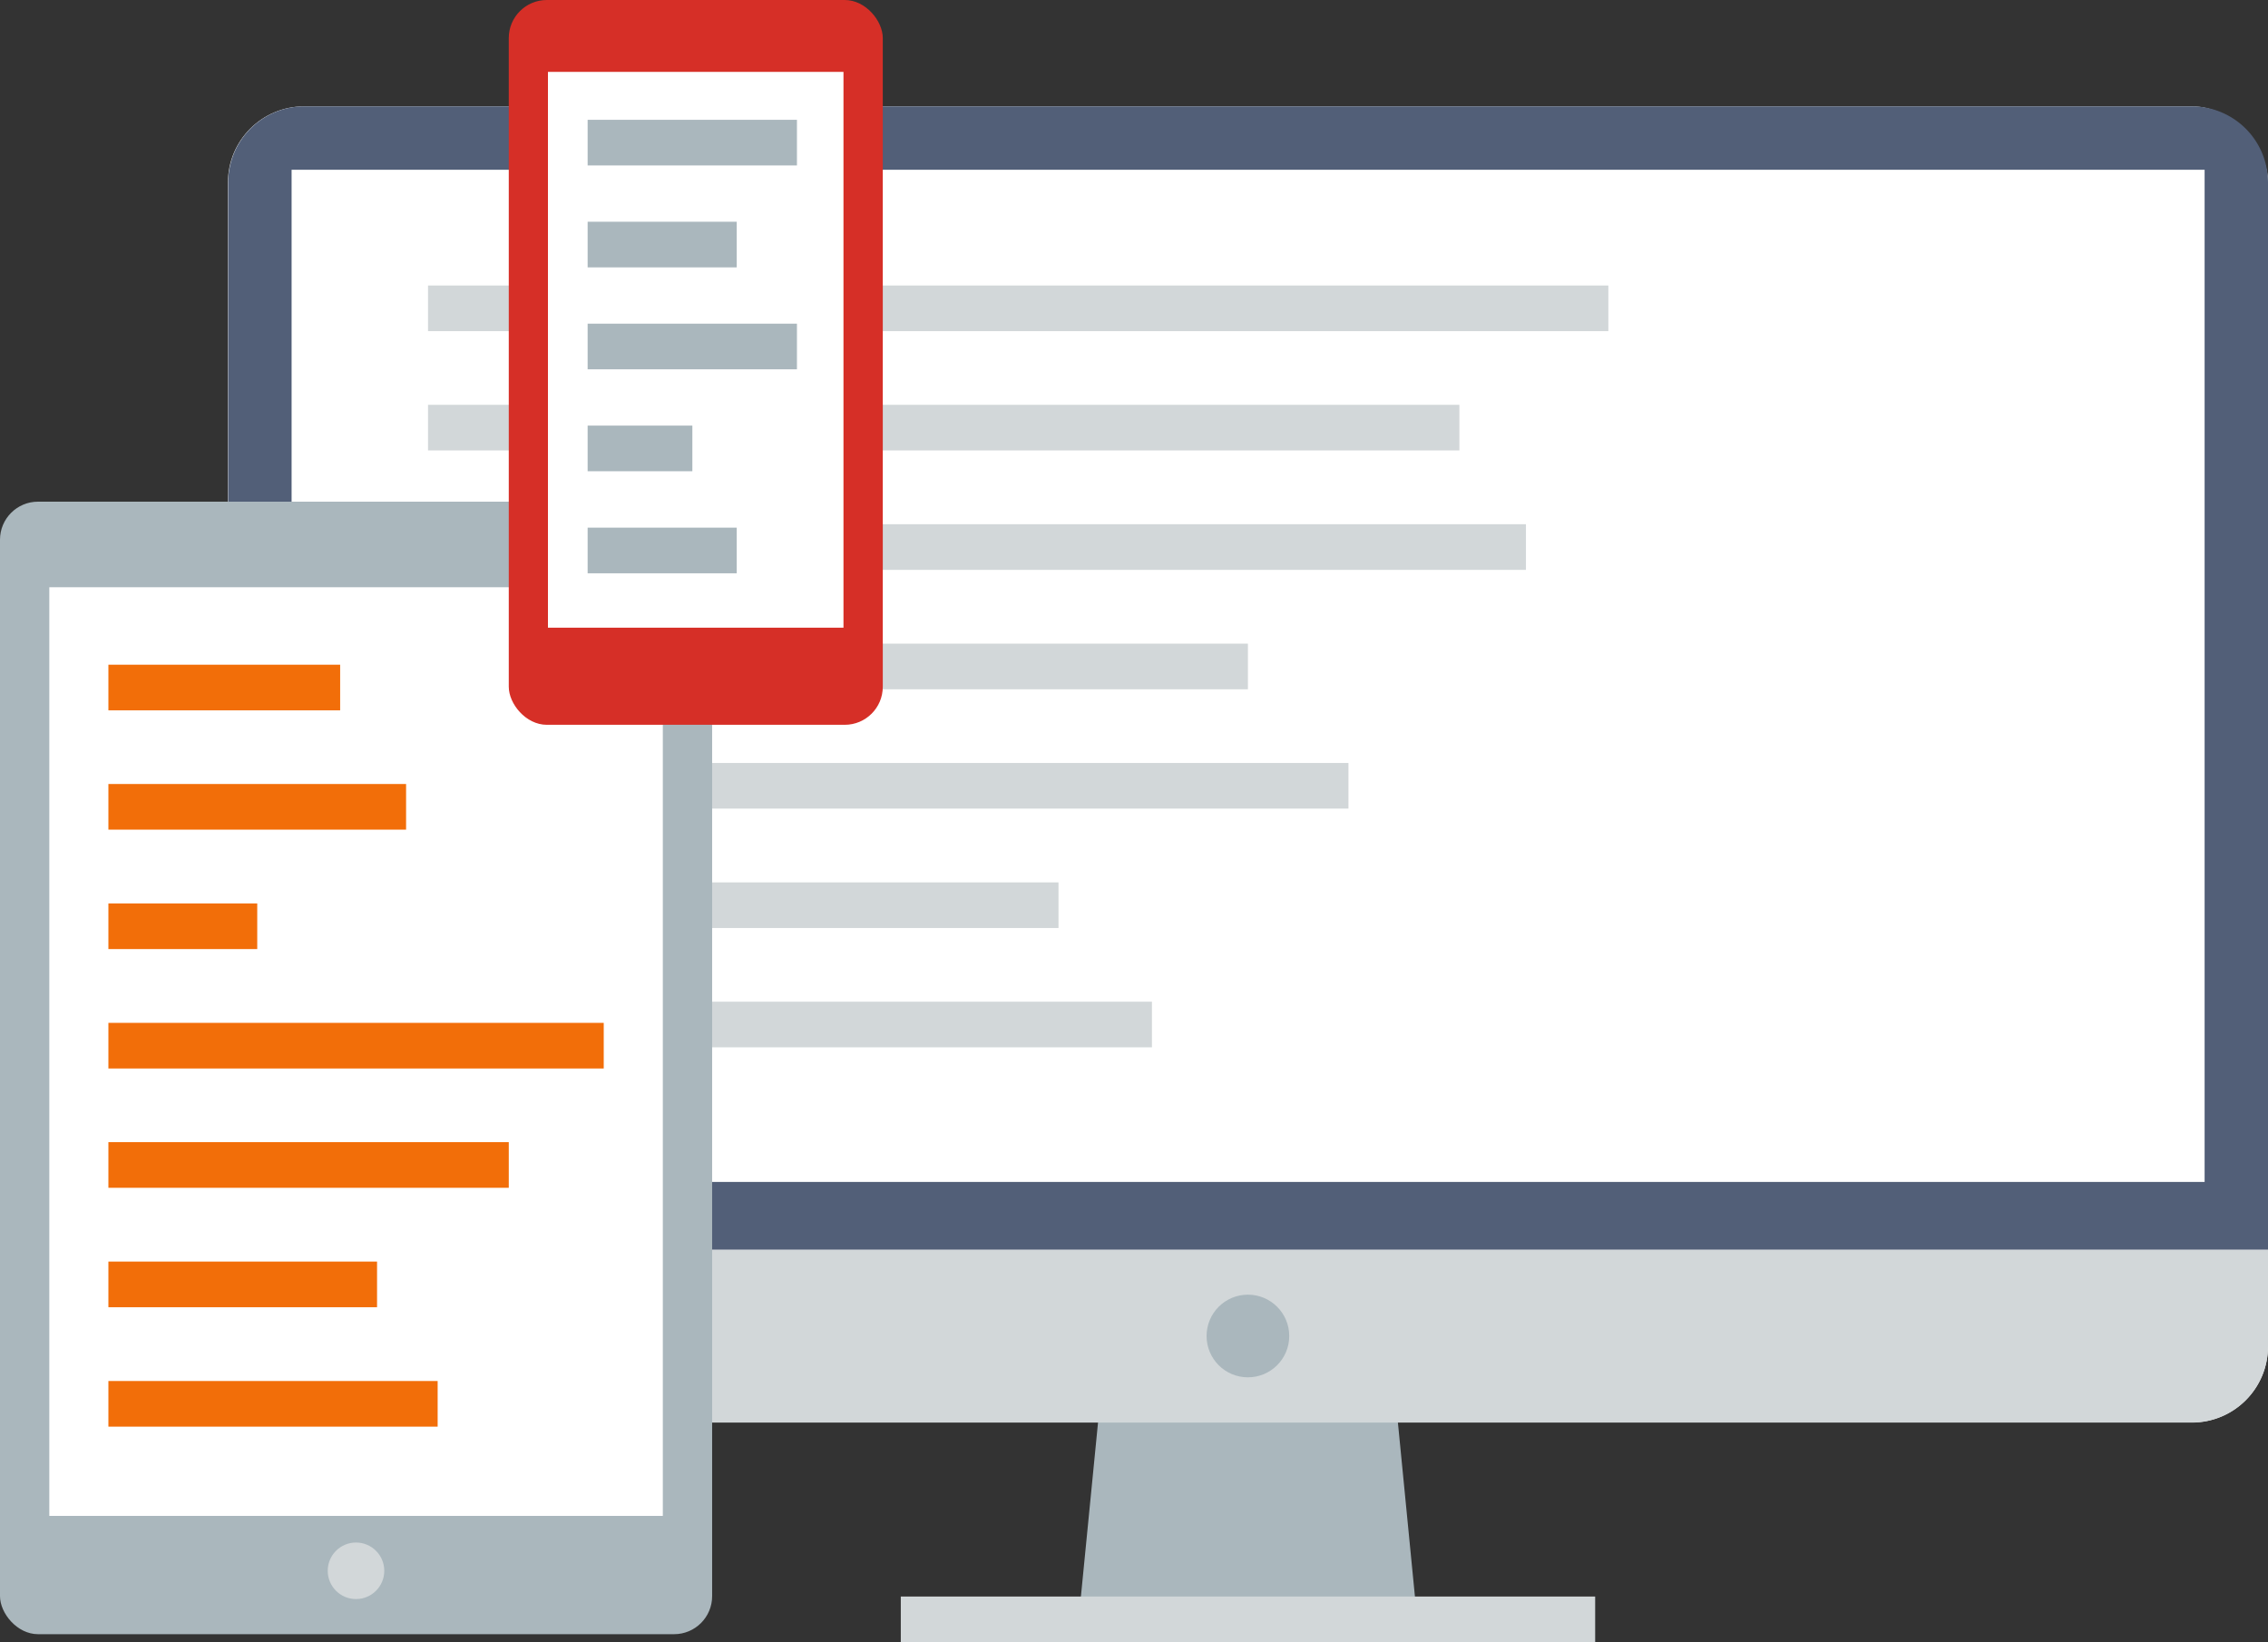 <svg xmlns="http://www.w3.org/2000/svg" viewBox="0 0 178.89 129.53"><rect x="0" y="0" width="178.89" height="129.53" fill="#333333" stroke="none"/><defs><style>.cls-1{fill:#fff;}.cls-2{fill:#aab7bd;}.cls-3,.cls-6,.cls-8{fill:none;stroke-miterlimit:10;stroke-width:3.6px;}.cls-3{stroke:#d2d7d9;}.cls-4{fill:#d2d7d9;}.cls-5{fill:#525f78;}.cls-6{stroke:#f26e09;}.cls-7{fill:#d62f27;}.cls-8{stroke:#aab7bd;}</style></defs><title>Asset 4</title><g id="Layer_2" data-name="Layer 2"><g id="Layer_1-2" data-name="Layer 1"><rect class="cls-1" x="17.98" y="8.39" width="160.91" height="103.81" rx="6" ry="6"/><polygon class="cls-2" points="111.78 127.73 85.08 127.73 86.88 109.44 109.99 109.44 111.78 127.73"/><line class="cls-3" x1="71.05" y1="127.73" x2="125.82" y2="127.73"/><path class="cls-4" d="M18,98.57H178.89a0,0,0,0,1,0,0v7.64a6,6,0,0,1-6,6H24a6,6,0,0,1-6-6V98.57A0,0,0,0,1,18,98.57Z"/><path class="cls-5" d="M178.89,98.57V14.39a6,6,0,0,0-6-6H24a6,6,0,0,0-6,6V98.57ZM23,13.39H173.89V93.23H23Z"/><line class="cls-3" x1="33.76" y1="24.32" x2="126.86" y2="24.32"/><line class="cls-3" x1="33.76" y1="33.73" x2="115.11" y2="33.73"/><line class="cls-3" x1="33.76" y1="43.15" x2="120.36" y2="43.15"/><line class="cls-3" x1="33.76" y1="52.57" x2="98.43" y2="52.57"/><line class="cls-3" x1="33.76" y1="61.98" x2="106.36" y2="61.98"/><line class="cls-3" x1="33.76" y1="71.4" x2="83.49" y2="71.4"/><line class="cls-3" x1="33.76" y1="80.81" x2="90.86" y2="80.81"/><rect class="cls-2" y="39.57" width="56.17" height="89.33" rx="3" ry="3"/><circle class="cls-4" cx="28.08" cy="123.9" r="2.23"/><rect class="cls-1" x="3.89" y="46.32" width="48.39" height="73.25"/><circle class="cls-2" cx="98.43" cy="105.38" r="3.26"/><line class="cls-6" x1="8.55" y1="54.23" x2="26.83" y2="54.23"/><line class="cls-6" x1="8.55" y1="63.64" x2="32.03" y2="63.64"/><line class="cls-6" x1="8.55" y1="73.06" x2="20.29" y2="73.06"/><line class="cls-6" x1="8.55" y1="82.48" x2="47.62" y2="82.48"/><line class="cls-6" x1="8.55" y1="91.89" x2="40.13" y2="91.89"/><line class="cls-6" x1="8.55" y1="101.31" x2="29.74" y2="101.31"/><line class="cls-6" x1="8.55" y1="110.73" x2="34.52" y2="110.73"/><rect class="cls-7" x="40.13" width="29.5" height="57.17" rx="3" ry="3"/><rect class="cls-1" x="43.22" y="5.67" width="23.31" height="43.84"/><line class="cls-8" x1="46.35" y1="11.25" x2="62.86" y2="11.25"/><line class="cls-8" x1="46.35" y1="19.29" x2="58.11" y2="19.29"/><line class="cls-8" x1="46.35" y1="27.33" x2="62.86" y2="27.33"/><line class="cls-8" x1="46.35" y1="35.37" x2="54.61" y2="35.37"/><line class="cls-8" x1="46.35" y1="43.42" x2="58.11" y2="43.42"/></g></g></svg>